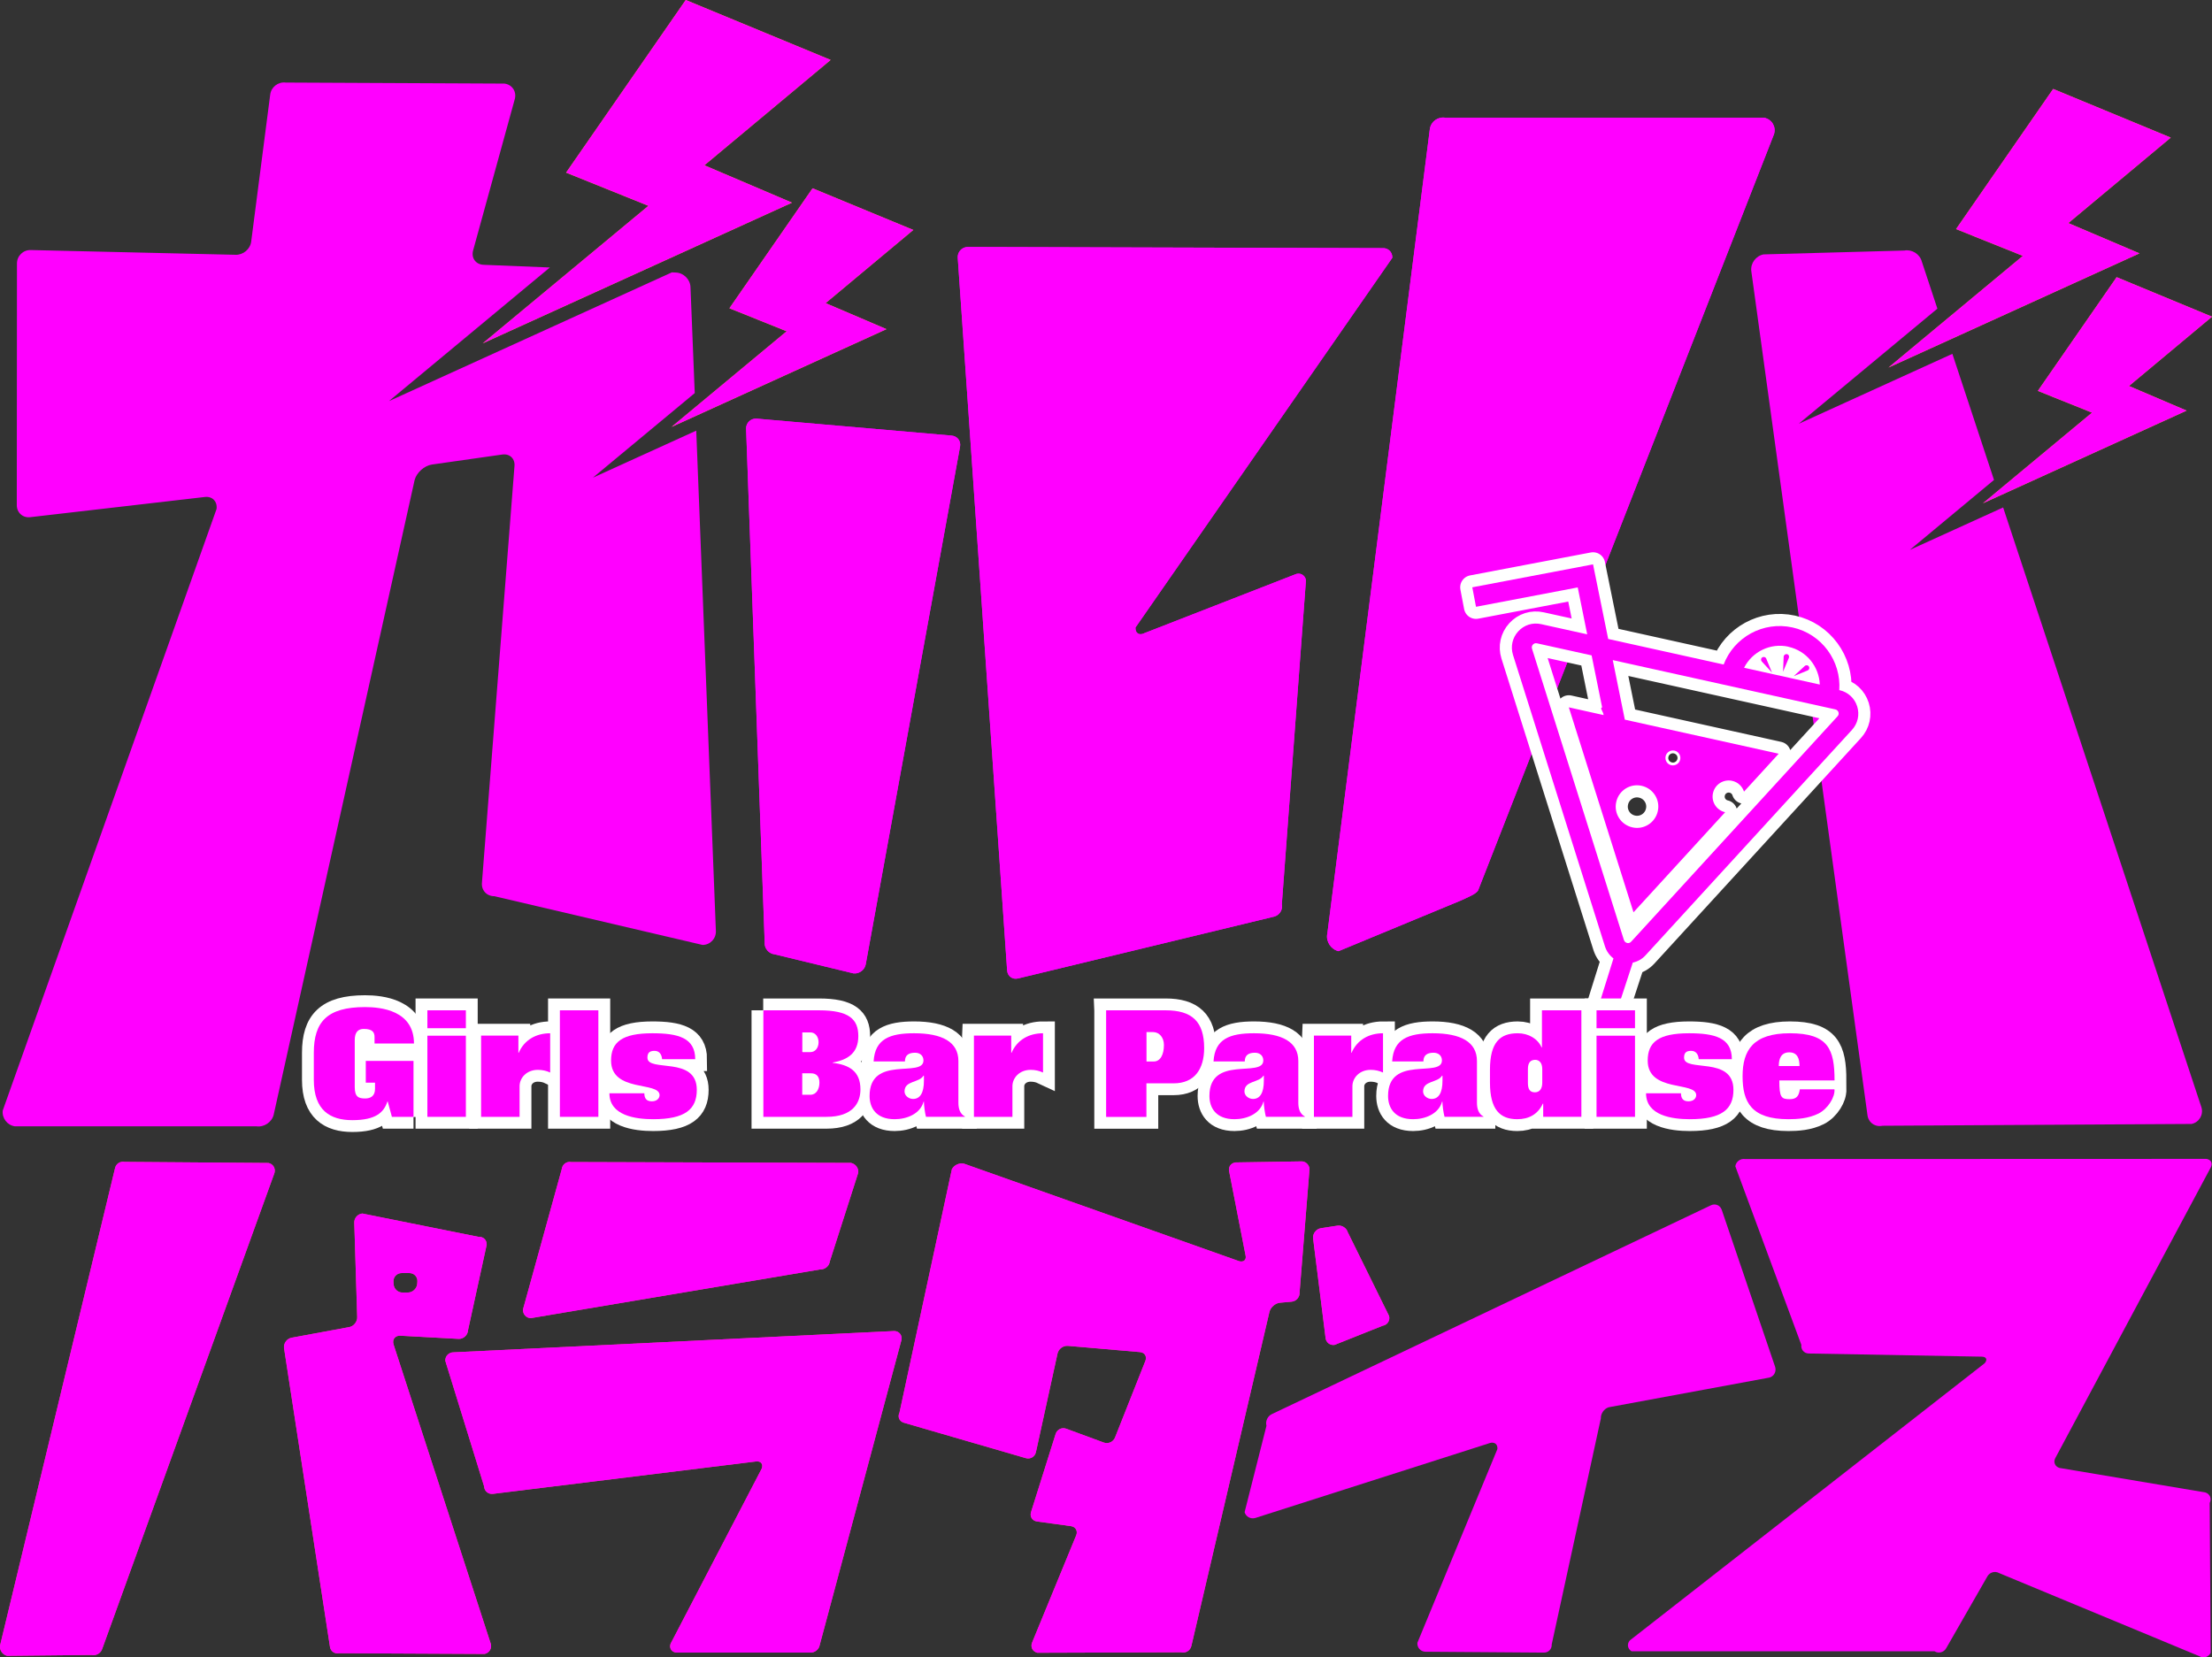 <?xml version="1.0" encoding="UTF-8"?><svg xmlns="http://www.w3.org/2000/svg" viewBox="0 0 280.47 210.18"><rect x="0" y="0" width="280.47" height="210.18" fill="#333333" stroke="none"/><defs><style>.d{stroke-miterlimit:10;stroke-width:3px;}.d,.e{fill:none;stroke:#fff;}.f{fill:#ffba13;}.g{fill:#f0f;}.h{fill:#e85382;}.e{stroke-linejoin:round;stroke-width:3.07px;}</style></defs><g id="a"/><g id="b"><g id="c"><path class="g" d="M224.37,174.69c.58-.17,.89-.78,.71-1.35l-6.77-19.91c-.19-.57-.79-.84-1.34-.6l-55.69,26.49c-.55,.24-.86,.91-.7,1.49l-2.77,10.95c.16,.58,.77,.91,1.35,.74l29.76-9.51c.58-.17,1,.17,.94,.77l-10.14,24.56c-.06,.6,.39,1.11,.99,1.14l15.01,.11c.6,.03,1.06-.44,1.03-1.04l6.23-28.66c-.03-.6,.41-1.23,.99-1.41l20.4-3.77Z"/><g><path class="h" d="M57.52,171.49c-.6-.01-1.08,.47-1.06,1.07l4.92,15.92c.02,.6,.52,1.03,1.12,.96l33.37-4.11c.6-.07,.92,.33,.72,.89l-11.56,22.22c-.2,.57,.12,1.07,.72,1.13h16.93c.6,.05,1.17-.39,1.26-.98l10.37-38.7c.1-.59-.32-1.09-.92-1.1l-55.88,2.7Z"/><path class="g" d="M57.52,171.49c-.6-.01-1.08,.47-1.06,1.07l4.92,15.92c.02,.6,.52,1.03,1.12,.96l33.37-4.11c.6-.07,.92,.33,.72,.89l-11.56,22.22c-.2,.57,.12,1.07,.72,1.13h16.93c.6,.05,1.17-.39,1.26-.98l10.37-38.7c.1-.59-.32-1.09-.92-1.1l-55.88,2.7Z"/></g><g><path class="h" d="M108.82,148.75c.08-.6-.34-1.17-.93-1.28l-35.46-.11c-.59-.11-1.13,.29-1.2,.89l-4.91,17.77c-.07,.6,.37,1.11,.97,1.14l36.7-6.18c.6,.03,1.16-.43,1.23-1.03l3.59-11.2Z"/><path class="g" d="M108.82,148.75c.08-.6-.34-1.17-.93-1.28l-35.46-.11c-.59-.11-1.13,.29-1.2,.89l-4.91,17.77c-.07,.6,.37,1.11,.97,1.14l36.7-6.18c.6,.03,1.16-.43,1.23-1.03l3.59-11.2Z"/></g><path class="g" d="M280.19,190.57c.26-.54,.01-1.13-.56-1.31l-18.51-3.11c-.57-.18-.8-.76-.5-1.28l19.68-36.8c.3-.52,.06-1.02-.54-1.11l-58.5,.02c-.59-.09-1.15,.33-1.23,.92l8.37,22.64c-.08,.59,.34,1.09,.94,1.1l21.93,.4c.6,.01,.77,.39,.37,.84l-44.98,35.14c-.4,.45-.3,1.07,.21,1.38h38.41c.51,.32,1.18,.15,1.48-.37l5.24-9.14c.3-.52,.97-.7,1.49-.4l25.39,10.54c.52,.3,1.16,.11,1.42-.43l-.12-19.04Z"/><g><g><path class="h" d="M170.91,156.32c-.14-.58-.75-.99-1.34-.89l-2.08,.32c-.59,.09-1.05,.66-1,1.26l1.58,12.62c.04,.6,.56,1.01,1.15,.92l6.09-2.43c.59-.09,.96-.64,.82-1.23l-5.21-10.57Z"/><path class="h" d="M166.04,148.25c-.04-.6-.56-1.04-1.15-.97l-8.23,.13c-.6,.07-.96,.6-.8,1.18l2.06,10.56c.16,.58-.19,.93-.78,.79l-34.9-12.37c-.58-.15-1.28,.17-1.55,.71l-6.64,30.86c-.27,.54-.02,1.11,.56,1.28l15.46,4.49c.58,.17,1.15-.18,1.28-.76l2.74-12.51c.13-.59,.72-1.02,1.32-.97l9.13,.79c.6,.05,.91,.55,.69,1.11l-3.85,9.72c-.22,.56-.86,.85-1.43,.64l-4.75-1.75c-.56-.21-1.17,.09-1.35,.66l-3.12,9.91c-.18,.57,.16,1.11,.75,1.19l4.3,.59c.6,.08,.9,.61,.68,1.16l-5.6,13.62c-.22,.56,.07,1.13,.66,1.28l18.23-.06c.58,.15,1.17-.21,1.31-.8l9.9-42.37c.14-.58,.74-1.11,1.34-1.16l1.46-.13c.6-.05,1.06-.58,1.02-1.18l1.26-15.66Z"/></g><g><path class="g" d="M170.91,156.32c-.14-.58-.75-.99-1.34-.89l-2.08,.32c-.59,.09-1.05,.66-1,1.26l1.58,12.62c.04,.6,.56,1.01,1.15,.92l6.09-2.43c.59-.09,.96-.64,.82-1.23l-5.21-10.57Z"/><path class="g" d="M166.04,148.25c-.04-.6-.56-1.04-1.15-.97l-8.23,.13c-.6,.07-.96,.6-.8,1.18l2.06,10.56c.16,.58-.19,.93-.78,.79l-34.9-12.37c-.58-.15-1.28,.17-1.55,.71l-6.64,30.86c-.27,.54-.02,1.11,.56,1.28l15.46,4.49c.58,.17,1.15-.18,1.28-.76l2.74-12.51c.13-.59,.72-1.02,1.32-.97l9.13,.79c.6,.05,.91,.55,.69,1.11l-3.85,9.72c-.22,.56-.86,.85-1.43,.64l-4.75-1.75c-.56-.21-1.17,.09-1.35,.66l-3.12,9.91c-.18,.57,.16,1.11,.75,1.19l4.3,.59c.6,.08,.9,.61,.68,1.16l-5.6,13.62c-.22,.56,.07,1.13,.66,1.28l18.23-.06c.58,.15,1.17-.21,1.31-.8l9.9-42.37c.14-.58,.74-1.11,1.34-1.16l1.46-.13c.6-.05,1.06-.58,1.02-1.18l1.26-15.66Z"/></g></g><g><path class="h" d="M.01,208.65c-.1,.59,.3,1.19,.89,1.33l10.69-.11c.58,.14,1.21-.22,1.38-.8l21.83-60.32c.17-.57-.17-1.15-.75-1.27l-18.23-.14c-.59-.12-1.15,.26-1.25,.86L.01,208.65Z"/><path class="g" d="M.01,208.65c-.1,.59,.3,1.19,.89,1.33l10.69-.11c.58,.14,1.21-.22,1.38-.8l21.83-60.32c.17-.57-.17-1.15-.75-1.27l-18.23-.14c-.59-.12-1.15,.26-1.25,.86L.01,208.65Z"/></g><g><path class="h" d="M49.89,170.44c-.16-.58,.2-1.05,.8-1.06l7.5,.41c.6,0,1.12-.49,1.15-1.09l2.37-10.85c.03-.6-.43-1.05-1.03-1l-14.73-2.96c-.6,.05-1.06,.58-1.03,1.18l.37,11.93c.03,.6-.42,1.18-1.01,1.29l-7.31,1.35c-.59,.11-1.02,.69-.96,1.29l5.82,37.86c.06,.6,.59,.98,1.18,.86l18.44,.09c.59-.13,.94-.7,.78-1.28l-12.34-38Zm2.02-9c.6,0,1.06,.49,1.01,1.09l-.02,.27c-.04,.6-.57,1.1-1.17,1.11h-.67c-.6,.02-1.12-.46-1.15-1.06l-.02-.32c-.03-.6,.44-1.09,1.04-1.09h.98Z"/><path class="g" d="M49.89,170.44c-.16-.58,.2-1.05,.8-1.06l7.5,.41c.6,0,1.12-.49,1.15-1.09l2.37-10.85c.03-.6-.43-1.05-1.03-1l-14.73-2.96c-.6,.05-1.06,.58-1.03,1.18l.37,11.93c.03,.6-.42,1.18-1.01,1.29l-7.31,1.35c-.59,.11-1.02,.69-.96,1.29l5.82,37.86c.06,.6,.59,.98,1.18,.86l18.44,.09c.59-.13,.94-.7,.78-1.28l-12.34-38Zm2.02-9c.6,0,1.06,.49,1.01,1.09l-.02,.27c-.04,.6-.57,1.1-1.17,1.11h-.67c-.6,.02-1.12-.46-1.15-1.06l-.02-.32c-.03-.6,.44-1.09,1.04-1.09h.98Z"/></g><g><path class="g" d="M96.95,119.58c-.02,.72,.55,1.37,1.27,1.44l10.01,2.42c.72,.07,1.41-.44,1.54-1.15l11.96-65.66c.13-.71-.35-1.33-1.07-1.39l-24.72-2.15c-.72-.05-1.32,.49-1.34,1.21l2.36,65.27Z"/><path class="g" d="M96.95,119.58c-.02,.72,.55,1.37,1.27,1.44l10.01,2.42c.72,.07,1.41-.44,1.54-1.15l11.96-65.66c.13-.71-.35-1.33-1.07-1.39l-24.72-2.15c-.72-.05-1.32,.49-1.34,1.21l2.36,65.27Z"/></g><g><path class="g" d="M165.59,73.56c-.15-.7-.81-1.01-1.45-.69l-19.06,7.43c-.64,.32-1.14,0-1.11-.72l32.57-46.89c.03-.72-.53-1.27-1.24-1.22l-52.66-.15c-.72,.05-1.26,.67-1.2,1.39l6.26,90.37c.06,.72,.68,1.17,1.38,1l32.46-7.84c.7-.17,1.14-.88,.99-1.58l3.06-41.1Z"/><path class="g" d="M165.59,73.56c-.15-.7-.81-1.01-1.45-.69l-19.06,7.43c-.64,.32-1.14,0-1.11-.72l32.57-46.89c.03-.72-.53-1.27-1.24-1.22l-52.66-.15c-.72,.05-1.26,.67-1.2,1.39l6.26,90.37c.06,.72,.68,1.17,1.38,1l32.46-7.84c.7-.17,1.14-.88,.99-1.58l3.06-41.1Z"/></g><g><path class="g" d="M168.28,118.47c-.16,.96,.49,1.93,1.44,2.15l15.45-6.4c.96-.44,1.96-.84,2.24-1.29L224.94,17c.28-.93-.27-1.86-1.22-2.06h-40.4c-.95-.19-1.86,.43-2.02,1.39l-13.01,102.13Z"/><path class="g" d="M168.28,118.47c-.16,.96,.49,1.93,1.44,2.15l15.45-6.4c.96-.44,1.96-.84,2.24-1.29L224.94,17c.28-.93-.27-1.86-1.22-2.06h-40.4c-.95-.19-1.86,.43-2.02,1.39l-13.01,102.13Z"/></g><g><polygon class="f" points="86.95 0 105.32 7.6 89.31 20.96 100.42 25.7 61.21 43.54 82.22 26.1 71.78 21.89 86.95 0"/><polygon class="g" points="86.95 0 105.32 7.6 89.31 20.96 100.42 25.7 61.21 43.54 82.22 26.1 71.78 21.89 86.95 0"/></g><g><polygon class="f" points="103.03 23.88 115.8 29.16 104.68 38.44 112.4 41.74 85.15 54.14 99.75 42.01 92.49 39.09 103.03 23.88"/><polygon class="g" points="103.03 23.88 115.8 29.16 104.68 38.44 112.4 41.74 85.15 54.14 99.75 42.01 92.49 39.09 103.03 23.88"/></g><path class="g" d="M75.12,60.62l12.97-10.77-.54-13.45c-.04-.97-.87-1.8-1.85-1.84l-.51-.02-35.88,16.33,20.41-16.95-8.41-.34c-.97-.04-1.57-.84-1.33-1.79l5.3-19.25c.24-.94-.35-1.82-1.32-1.94l-27.72-.13c-.97-.12-1.86,.56-1.98,1.53l-2.41,18.63c-.12,.97-1.02,1.72-2,1.68l-25.93-.6c-.97-.04-1.77,.73-1.77,1.7l-.02,30.65c0,.97,.79,1.66,1.75,1.52l22.05-2.55c.96-.14,1.65,.54,1.53,1.51L.35,140.82c-.12,.97,.56,1.87,1.53,2.01h30.63c.96,.14,1.95-.51,2.19-1.46L52.57,60.88c.24-.94,1.23-1.83,2.19-1.97l8.92-1.27c.96-.14,1.66,.54,1.55,1.51l-4.12,52.76c-.11,.97,.6,1.75,1.57,1.74l26.4,6.18c.97,0,1.74-.81,1.69-1.79l-2.49-63.43-13.16,5.99Z"/><path class="g" d="M253.99,64.35l-11.83,5.38,10.67-8.87-5.28-15.99-19.48,8.87,17.58-14.6-1.98-5.99c-.26-.94-1.26-1.56-2.21-1.38l-17.85,.49c-.96,.18-1.66,1.11-1.56,2.08l14.73,107.03c.1,.97,.96,1.59,1.91,1.39l39.19-.23c.95-.2,1.52-1.14,1.26-2.08l-25.16-76.12Z"/><g><polygon class="f" points="260.33 11.28 275.24 17.45 262.25 28.29 271.27 32.13 239.45 46.61 256.49 32.45 248.02 29.05 260.33 11.28"/><polygon class="g" points="260.33 11.28 275.24 17.45 262.25 28.29 271.27 32.13 239.45 46.61 256.49 32.45 248.02 29.05 260.33 11.28"/></g><g><polygon class="f" points="268.38 35.15 280.47 40.16 269.94 48.95 277.25 52.07 251.43 63.82 265.26 52.33 258.39 49.57 268.38 35.15"/><polygon class="g" points="268.38 35.15 280.47 40.16 269.94 48.95 277.25 52.07 251.43 63.82 265.26 52.33 258.39 49.57 268.38 35.15"/></g><g><g><path d="M200.05,74.5l1.2,5.94-5.84-1.29c-1.08-.24-2.16,.1-2.91,.92-.74,.81-.99,1.93-.66,2.98l11.66,36.96c.2,.63,.58,1.15,1.08,1.53l-3.13,10.02c.07,0,.11,0,.08,0,.18-.03,.36-.07,.53-.11,.47-.11,.93-.27,1.38-.45,.01,0,.36-.16,.41-.18,.12-.06,.25-.12,.37-.18l2.81-8.57c.61-.13,1.18-.44,1.62-.93l26.17-28.58c.74-.81,.99-1.93,.66-2.98-.33-1.05-1.17-1.82-2.25-2.06h-.02c.26-3.69-2.21-7.13-5.93-7.95-3.72-.82-7.41,1.24-8.73,4.7l-14.64-3.24-1.92-9.46-.16,.03h0l-15.15,2.88,.47,2.47,12.87-2.45Zm26.71,7.52c2.31,.51,3.9,2.53,3.98,4.79l-9.6-2.13c1.02-2.02,3.32-3.18,5.63-2.67Zm-23.63,7.68s-.09,.09-.13,.13c.09,.21,.19,.42,.28,.62l.05,.23-4.41-.98,8.2,25.99,11.62-12.69c-1.1-.25-1.79-1.33-1.54-2.43,.24-1.1,1.33-1.79,2.43-1.55,.73,.16,1.29,.7,1.5,1.37l4.4-4.81-19.51-4.32-1.53-7.55,28.22,6.25c.26,.06,.36,.25,.4,.36,.03,.11,.07,.32-.12,.52l-26.17,28.58c-.18,.2-.4,.19-.51,.16-.11-.03-.31-.11-.4-.36l-11.66-36.96c-.08-.26,.04-.44,.12-.52,.08-.09,.25-.22,.51-.16l6.93,1.53,1.33,6.57Zm1.8,12c.32-1.46,1.77-2.38,3.22-2.05,1.46,.32,2.38,1.77,2.05,3.22-.32,1.46-1.77,2.38-3.22,2.05-1.46-.32-2.38-1.77-2.05-3.22Zm6.26-5.79c.11-.51,.62-.83,1.13-.72,.51,.11,.83,.62,.72,1.13-.11,.51-.62,.83-1.13,.72-.51-.11-.83-.62-.72-1.13Z"/><path d="M226.58,82.96c-.21-.05-.41,.11-.42,.32l-.08,1.91,.74-1.77c.08-.2-.03-.42-.24-.47Z"/><path d="M223.45,83.36c-.18,.11-.21,.36-.07,.52l1.3,1.41-.73-1.77c-.08-.2-.32-.27-.5-.16Z"/><path d="M229.36,84.52c-.11-.18-.36-.21-.52-.07l-1.41,1.3,1.77-.73c.2-.08,.27-.32,.16-.5Z"/></g><g><path class="e" d="M200.05,74.5l1.2,5.94-5.84-1.29c-1.08-.24-2.16,.1-2.91,.92-.74,.81-.99,1.93-.66,2.98l11.66,36.96c.2,.63,.58,1.15,1.08,1.53l-3.13,10.02c.07,0,.11,0,.08,0,.18-.03,.36-.07,.53-.11,.47-.11,.93-.27,1.38-.45,.01,0,.36-.16,.41-.18,.12-.06,.25-.12,.37-.18l2.81-8.57c.61-.13,1.18-.44,1.62-.93l26.17-28.58c.74-.81,.99-1.93,.66-2.98-.33-1.05-1.17-1.82-2.25-2.06h-.02c.26-3.69-2.21-7.13-5.93-7.95-3.72-.82-7.41,1.24-8.73,4.7l-14.64-3.24-1.92-9.46-.16,.03h0l-15.15,2.88,.47,2.47,12.87-2.45Zm26.71,7.52c2.31,.51,3.9,2.53,3.98,4.79l-9.6-2.13c1.02-2.02,3.32-3.18,5.63-2.67Zm-23.63,7.68s-.09,.09-.13,.13c.09,.21,.19,.42,.28,.62l.05,.23-4.41-.98,8.2,25.99,11.62-12.69c-1.1-.25-1.79-1.33-1.54-2.43,.24-1.1,1.33-1.79,2.43-1.55,.73,.16,1.29,.7,1.5,1.37l4.4-4.81-19.51-4.32-1.53-7.55,28.22,6.25c.26,.06,.36,.25,.4,.36,.03,.11,.07,.32-.12,.52l-26.17,28.58c-.18,.2-.4,.19-.51,.16-.11-.03-.31-.11-.4-.36l-11.66-36.96c-.08-.26,.04-.44,.12-.52,.08-.09,.25-.22,.51-.16l6.93,1.53,1.33,6.57Zm1.8,12c.32-1.46,1.77-2.38,3.22-2.05,1.46,.32,2.38,1.77,2.05,3.22-.32,1.46-1.77,2.38-3.22,2.05-1.46-.32-2.38-1.77-2.05-3.22Zm6.26-5.79c.11-.51,.62-.83,1.13-.72,.51,.11,.83,.62,.72,1.13-.11,.51-.62,.83-1.13,.72-.51-.11-.83-.62-.72-1.13Z"/><path class="e" d="M226.58,82.96c-.21-.05-.41,.11-.42,.32l-.08,1.91,.74-1.77c.08-.2-.03-.42-.24-.47Z"/><path class="e" d="M223.45,83.36c-.18,.11-.21,.36-.07,.52l1.3,1.41-.73-1.77c-.08-.2-.32-.27-.5-.16Z"/><path class="e" d="M229.36,84.52c-.11-.18-.36-.21-.52-.07l-1.41,1.3,1.77-.73c.2-.08,.27-.32,.16-.5Z"/></g><g><path class="g" d="M200.05,74.5l1.2,5.94-5.84-1.29c-1.08-.24-2.16,.1-2.91,.92-.74,.81-.99,1.93-.66,2.98l11.66,36.96c.2,.63,.58,1.15,1.08,1.53l-3.13,10.02c.07,0,.11,0,.08,0,.18-.03,.36-.07,.53-.11,.47-.11,.93-.27,1.38-.45,.01,0,.36-.16,.41-.18,.12-.06,.25-.12,.37-.18l2.81-8.57c.61-.13,1.18-.44,1.62-.93l26.17-28.58c.74-.81,.99-1.93,.66-2.98-.33-1.05-1.17-1.82-2.25-2.06h-.02c.26-3.69-2.21-7.13-5.93-7.95-3.72-.82-7.41,1.24-8.73,4.7l-14.64-3.24-1.92-9.46-.16,.03h0l-15.15,2.88,.47,2.47,12.87-2.45Zm26.71,7.52c2.31,.51,3.9,2.53,3.98,4.79l-9.6-2.13c1.02-2.02,3.32-3.18,5.63-2.67Zm-23.63,7.68s-.09,.09-.13,.13c.09,.21,.19,.42,.28,.62l.05,.23-4.41-.98,8.2,25.99,11.62-12.69c-1.1-.25-1.79-1.33-1.54-2.43,.24-1.1,1.33-1.79,2.43-1.55,.73,.16,1.29,.7,1.5,1.37l4.4-4.81-19.51-4.32-1.53-7.55,28.22,6.25c.26,.06,.36,.25,.4,.36,.03,.11,.07,.32-.12,.52l-26.17,28.58c-.18,.2-.4,.19-.51,.16-.11-.03-.31-.11-.4-.36l-11.66-36.96c-.08-.26,.04-.44,.12-.52,.08-.09,.25-.22,.51-.16l6.93,1.53,1.33,6.57Zm1.8,12c.32-1.46,1.77-2.38,3.22-2.05,1.46,.32,2.38,1.77,2.05,3.22-.32,1.46-1.77,2.38-3.22,2.05-1.46-.32-2.38-1.77-2.05-3.22Zm6.26-5.79c.11-.51,.62-.83,1.13-.72,.51,.11,.83,.62,.72,1.13-.11,.51-.62,.83-1.13,.72-.51-.11-.83-.62-.72-1.13Z"/><path class="g" d="M226.58,82.96c-.21-.05-.41,.11-.42,.32l-.08,1.91,.74-1.77c.08-.2-.03-.42-.24-.47Z"/><path class="g" d="M223.45,83.36c-.18,.11-.21,.36-.07,.52l1.3,1.41-.73-1.77c-.08-.2-.32-.27-.5-.16Z"/><path class="g" d="M229.36,84.52c-.11-.18-.36-.21-.52-.07l-1.41,1.3,1.77-.73c.2-.08,.27-.32,.16-.5Z"/></g></g><g><g><path class="d" d="M52.43,141.63h-2.74l-.53-1.95h-.04c-.44,1.38-1.46,2.37-4.45,2.37-2.8,0-4.88-1.25-4.88-5.11v-3.42c0-3.92,1.67-5.81,6.49-5.81,2.02,0,6.21,.42,6.21,4.62h-5v-.83c0-.57-.25-1.02-1.36-1.02-.7,0-1.15,.38-1.15,1.42v5.96c0,1.25,.49,1.44,1.32,1.44,.68,0,1.25-.3,1.25-1.21v-.79h-1.17v-2.76h6.05v7.11Z"/><path class="d" d="M54.19,130.39v-2.27h4.88v2.27h-4.88Zm0,.95h4.88v10.29h-4.88v-10.29Z"/><path class="d" d="M61,131.33h4.73v2.18h.04c.7-1.63,2.2-2.48,3.99-2.48v4.98c-.49-.23-1.02-.34-1.57-.34-1.4,0-2.31,1-2.31,2.08v3.88h-4.88v-10.29Z"/><path class="d" d="M70.99,128.12h4.88v13.51h-4.88v-13.51Z"/><path class="d" d="M83.95,134.32c-.02-.3-.11-.57-.27-.76s-.38-.3-.7-.3c-.64,0-.89,.27-.89,.87,0,1.89,6.26-.27,6.26,4.07,0,2.48-1.48,3.73-5.54,3.73-2.21,0-5.54-.45-5.54-3.29h4.43c0,.3,.06,.57,.21,.74,.15,.19,.4,.28,.74,.28,.68,0,.98-.42,.98-.78,0-1.78-6.15-.3-6.15-4.39,0-2.33,1.38-3.46,5.24-3.46,3.25,0,5.43,.57,5.43,3.29h-4.2Z"/><path class="d" d="M96.77,128.12h7.08c3.82,0,4.98,1.14,4.98,3.27s-1.31,3.01-3.25,3.35v.04c2.08,.25,3.52,1.06,3.52,3.37,0,1.7-.96,3.48-4.31,3.48h-8v-13.51Zm4.96,5.3h1.02c.64,0,1.04-.57,1.04-1.25s-.4-1.25-1.04-1.25h-1.02v2.5Zm0,5.41h1.02c.76,0,1.15-.72,1.15-1.55s-.44-1.17-1.06-1.17h-1.12v2.72Z"/><path class="d" d="M110.77,134.59c.17-2.84,2.06-3.56,5.13-3.56,3.56,0,5.62,1.1,5.62,3.52v5.3c0,.72,.19,1.4,.83,1.74v.04h-4.94c-.13-.47-.26-1.46-.26-1.93h-.04c-.43,1.57-2.16,2.23-3.67,2.23-2.35,0-3.18-1.44-3.18-2.95,0-5.24,6.83-2.25,6.83-4.5,0-.62-.45-.98-1.06-.98-.74,0-1.29,.26-1.29,1.1h-3.97Zm6.38,1.84l-.04-.04c-.57,.96-2.42,.61-2.42,2.02,0,.55,.55,.95,1.08,.95,.89,0,1.38-.76,1.38-2.31v-.62Z"/><path class="d" d="M123.49,131.33h4.73v2.18h.04c.7-1.63,2.19-2.48,3.99-2.48v4.98c-.49-.23-1.02-.34-1.57-.34-1.4,0-2.31,1-2.31,2.08v3.88h-4.88v-10.29Z"/><path class="d" d="M140.25,128.12h7.55c3.31,0,4.88,1.4,4.88,4.79,0,2.67-1.23,4.47-3.86,4.47h-3.46v4.26h-5.11v-13.51Zm5.11,6.49h.93c.85,0,1.29-.89,1.29-2.1,0-.95-.59-1.63-1.38-1.63h-.83v3.73Z"/><path class="d" d="M153.87,134.59c.17-2.84,2.06-3.56,5.13-3.56,3.56,0,5.62,1.1,5.62,3.52v5.3c0,.72,.19,1.4,.83,1.74v.04h-4.94c-.13-.47-.27-1.46-.27-1.93h-.04c-.44,1.57-2.16,2.23-3.67,2.23-2.35,0-3.18-1.44-3.18-2.95,0-5.24,6.83-2.25,6.83-4.5,0-.62-.45-.98-1.06-.98-.74,0-1.29,.26-1.29,1.1h-3.97Zm6.38,1.84l-.04-.04c-.57,.96-2.42,.61-2.42,2.02,0,.55,.55,.95,1.08,.95,.89,0,1.38-.76,1.38-2.31v-.62Z"/><path class="d" d="M166.6,131.33h4.73v2.18h.04c.7-1.63,2.2-2.48,3.99-2.48v4.98c-.49-.23-1.02-.34-1.57-.34-1.4,0-2.31,1-2.31,2.08v3.88h-4.88v-10.29Z"/><path class="d" d="M176.52,134.59c.17-2.84,2.06-3.56,5.13-3.56,3.56,0,5.62,1.1,5.62,3.52v5.3c0,.72,.19,1.4,.83,1.74v.04h-4.94c-.13-.47-.27-1.46-.27-1.93h-.04c-.44,1.57-2.16,2.23-3.67,2.23-2.35,0-3.18-1.44-3.18-2.95,0-5.24,6.83-2.25,6.83-4.5,0-.62-.45-.98-1.06-.98-.74,0-1.29,.26-1.29,1.1h-3.97Zm6.38,1.84l-.04-.04c-.57,.96-2.42,.61-2.42,2.02,0,.55,.55,.95,1.08,.95,.89,0,1.38-.76,1.38-2.31v-.62Z"/><path class="d" d="M195.66,139.96h-.04c-.62,1.34-1.76,1.97-3.24,1.97-2.18,0-3.46-1.21-3.46-4.65v-1.63c0-3.48,1.29-4.62,3.52-4.62,1.38,0,2.54,.7,3.03,1.8h.04v-4.71h5v13.51h-4.84v-1.67Zm-1.93-2.65c0,.79,.23,1.21,.89,1.21,.59,0,.93-.45,.93-1.21v-1.74c0-.83-.42-1.17-.89-1.17-.62,0-.93,.38-.93,1.17v1.74Z"/><path class="d" d="M202.43,130.39v-2.27h4.88v2.27h-4.88Zm0,.95h4.88v10.29h-4.88v-10.29Z"/><path class="d" d="M215.39,134.32c-.02-.3-.11-.57-.27-.76s-.38-.3-.7-.3c-.64,0-.89,.27-.89,.87,0,1.89,6.26-.27,6.26,4.07,0,2.48-1.48,3.73-5.54,3.73-2.21,0-5.54-.45-5.54-3.29h4.43c0,.3,.06,.57,.21,.74,.15,.19,.4,.28,.74,.28,.68,0,.98-.42,.98-.78,0-1.78-6.15-.3-6.15-4.39,0-2.33,1.38-3.46,5.24-3.46,3.25,0,5.43,.57,5.43,3.29h-4.2Z"/><path class="d" d="M232.6,138.14c.09,.95-.81,2.46-2.02,3.07-1.29,.64-2.72,.72-3.82,.72-4.69,0-5.81-2.16-5.81-5.45s1.34-5.45,6-5.45c4.88,0,5.66,2.04,5.66,5.98h-7c0,2.16,.25,2.38,1.31,2.38,.89,0,1.17-.42,1.29-1.25h4.41Zm-4.43-2.95c0-.91-.25-1.74-1.3-1.74s-1.33,.83-1.33,1.74h2.63Z"/></g><g><path class="g" d="M52.43,141.63h-2.74l-.53-1.95h-.04c-.44,1.38-1.46,2.37-4.45,2.37-2.8,0-4.88-1.25-4.88-5.11v-3.42c0-3.92,1.67-5.81,6.49-5.81,2.02,0,6.21,.42,6.21,4.62h-5v-.83c0-.57-.25-1.02-1.36-1.02-.7,0-1.15,.38-1.15,1.42v5.96c0,1.25,.49,1.44,1.32,1.44,.68,0,1.25-.3,1.25-1.21v-.79h-1.17v-2.76h6.05v7.11Z"/><path class="g" d="M54.19,130.39v-2.27h4.88v2.27h-4.88Zm0,.95h4.88v10.29h-4.88v-10.29Z"/><path class="g" d="M61,131.33h4.73v2.18h.04c.7-1.63,2.2-2.48,3.99-2.48v4.98c-.49-.23-1.02-.34-1.57-.34-1.4,0-2.31,1-2.31,2.08v3.88h-4.88v-10.29Z"/><path class="g" d="M70.99,128.12h4.88v13.51h-4.88v-13.51Z"/><path class="g" d="M83.95,134.32c-.02-.3-.11-.57-.27-.76s-.38-.3-.7-.3c-.64,0-.89,.27-.89,.87,0,1.89,6.26-.27,6.26,4.07,0,2.48-1.48,3.73-5.54,3.73-2.21,0-5.54-.45-5.54-3.29h4.43c0,.3,.06,.57,.21,.74,.15,.19,.4,.28,.74,.28,.68,0,.98-.42,.98-.78,0-1.78-6.15-.3-6.15-4.39,0-2.33,1.38-3.46,5.24-3.46,3.25,0,5.43,.57,5.43,3.29h-4.2Z"/><path class="g" d="M96.77,128.12h7.08c3.82,0,4.98,1.14,4.98,3.27s-1.31,3.01-3.25,3.35v.04c2.08,.25,3.52,1.06,3.52,3.37,0,1.7-.96,3.48-4.31,3.48h-8v-13.51Zm4.96,5.3h1.02c.64,0,1.04-.57,1.04-1.25s-.4-1.25-1.04-1.25h-1.02v2.5Zm0,5.41h1.02c.76,0,1.15-.72,1.15-1.55s-.44-1.17-1.06-1.17h-1.12v2.72Z"/><path class="g" d="M110.77,134.59c.17-2.84,2.06-3.56,5.13-3.56,3.56,0,5.62,1.1,5.62,3.52v5.3c0,.72,.19,1.4,.83,1.74v.04h-4.94c-.13-.47-.26-1.46-.26-1.93h-.04c-.43,1.57-2.16,2.23-3.67,2.23-2.35,0-3.18-1.44-3.18-2.95,0-5.24,6.83-2.25,6.83-4.5,0-.62-.45-.98-1.06-.98-.74,0-1.29,.26-1.29,1.1h-3.97Zm6.38,1.84l-.04-.04c-.57,.96-2.42,.61-2.42,2.02,0,.55,.55,.95,1.08,.95,.89,0,1.38-.76,1.38-2.31v-.62Z"/><path class="g" d="M123.49,131.33h4.73v2.18h.04c.7-1.63,2.19-2.48,3.99-2.48v4.98c-.49-.23-1.02-.34-1.57-.34-1.4,0-2.31,1-2.31,2.08v3.88h-4.88v-10.29Z"/><path class="g" d="M140.25,128.12h7.55c3.31,0,4.88,1.4,4.88,4.79,0,2.67-1.23,4.47-3.86,4.47h-3.46v4.26h-5.11v-13.51Zm5.11,6.49h.93c.85,0,1.29-.89,1.29-2.1,0-.95-.59-1.63-1.38-1.63h-.83v3.73Z"/><path class="g" d="M153.87,134.59c.17-2.84,2.06-3.56,5.13-3.56,3.56,0,5.62,1.1,5.62,3.52v5.3c0,.72,.19,1.4,.83,1.74v.04h-4.94c-.13-.47-.27-1.46-.27-1.93h-.04c-.44,1.57-2.16,2.23-3.67,2.23-2.35,0-3.18-1.44-3.18-2.95,0-5.24,6.83-2.25,6.83-4.5,0-.62-.45-.98-1.06-.98-.74,0-1.29,.26-1.29,1.1h-3.97Zm6.38,1.84l-.04-.04c-.57,.96-2.42,.61-2.42,2.02,0,.55,.55,.95,1.08,.95,.89,0,1.38-.76,1.38-2.31v-.62Z"/><path class="g" d="M166.6,131.33h4.73v2.18h.04c.7-1.63,2.2-2.48,3.99-2.48v4.98c-.49-.23-1.02-.34-1.57-.34-1.4,0-2.31,1-2.31,2.08v3.88h-4.88v-10.29Z"/><path class="g" d="M176.52,134.59c.17-2.84,2.06-3.56,5.13-3.56,3.56,0,5.62,1.1,5.62,3.52v5.3c0,.72,.19,1.4,.83,1.74v.04h-4.94c-.13-.47-.27-1.46-.27-1.93h-.04c-.44,1.57-2.16,2.23-3.67,2.23-2.35,0-3.18-1.44-3.18-2.95,0-5.24,6.83-2.25,6.83-4.5,0-.62-.45-.98-1.06-.98-.74,0-1.29,.26-1.29,1.1h-3.97Zm6.38,1.84l-.04-.04c-.57,.96-2.42,.61-2.42,2.02,0,.55,.55,.95,1.08,.95,.89,0,1.38-.76,1.38-2.31v-.62Z"/><path class="g" d="M195.66,139.96h-.04c-.62,1.34-1.76,1.97-3.24,1.97-2.18,0-3.46-1.21-3.46-4.65v-1.63c0-3.48,1.29-4.62,3.52-4.62,1.38,0,2.54,.7,3.03,1.8h.04v-4.71h5v13.51h-4.84v-1.67Zm-1.93-2.65c0,.79,.23,1.21,.89,1.21,.59,0,.93-.45,.93-1.21v-1.74c0-.83-.42-1.17-.89-1.17-.62,0-.93,.38-.93,1.17v1.74Z"/><path class="g" d="M202.43,130.39v-2.27h4.88v2.27h-4.88Zm0,.95h4.88v10.29h-4.88v-10.29Z"/><path class="g" d="M215.39,134.32c-.02-.3-.11-.57-.27-.76s-.38-.3-.7-.3c-.64,0-.89,.27-.89,.87,0,1.89,6.26-.27,6.26,4.07,0,2.48-1.48,3.73-5.54,3.73-2.21,0-5.54-.45-5.54-3.29h4.43c0,.3,.06,.57,.21,.74,.15,.19,.4,.28,.74,.28,.68,0,.98-.42,.98-.78,0-1.78-6.15-.3-6.15-4.39,0-2.33,1.38-3.46,5.24-3.46,3.25,0,5.43,.57,5.43,3.29h-4.2Z"/><path class="g" d="M232.6,138.14c.09,.95-.81,2.46-2.02,3.07-1.29,.64-2.72,.72-3.82,.72-4.69,0-5.81-2.16-5.81-5.45s1.34-5.45,6-5.45c4.88,0,5.66,2.04,5.66,5.98h-7c0,2.16,.25,2.38,1.31,2.38,.89,0,1.17-.42,1.29-1.25h4.41Zm-4.43-2.95c0-.91-.25-1.74-1.3-1.74s-1.33,.83-1.33,1.74h2.63Z"/></g></g></g></g></svg>